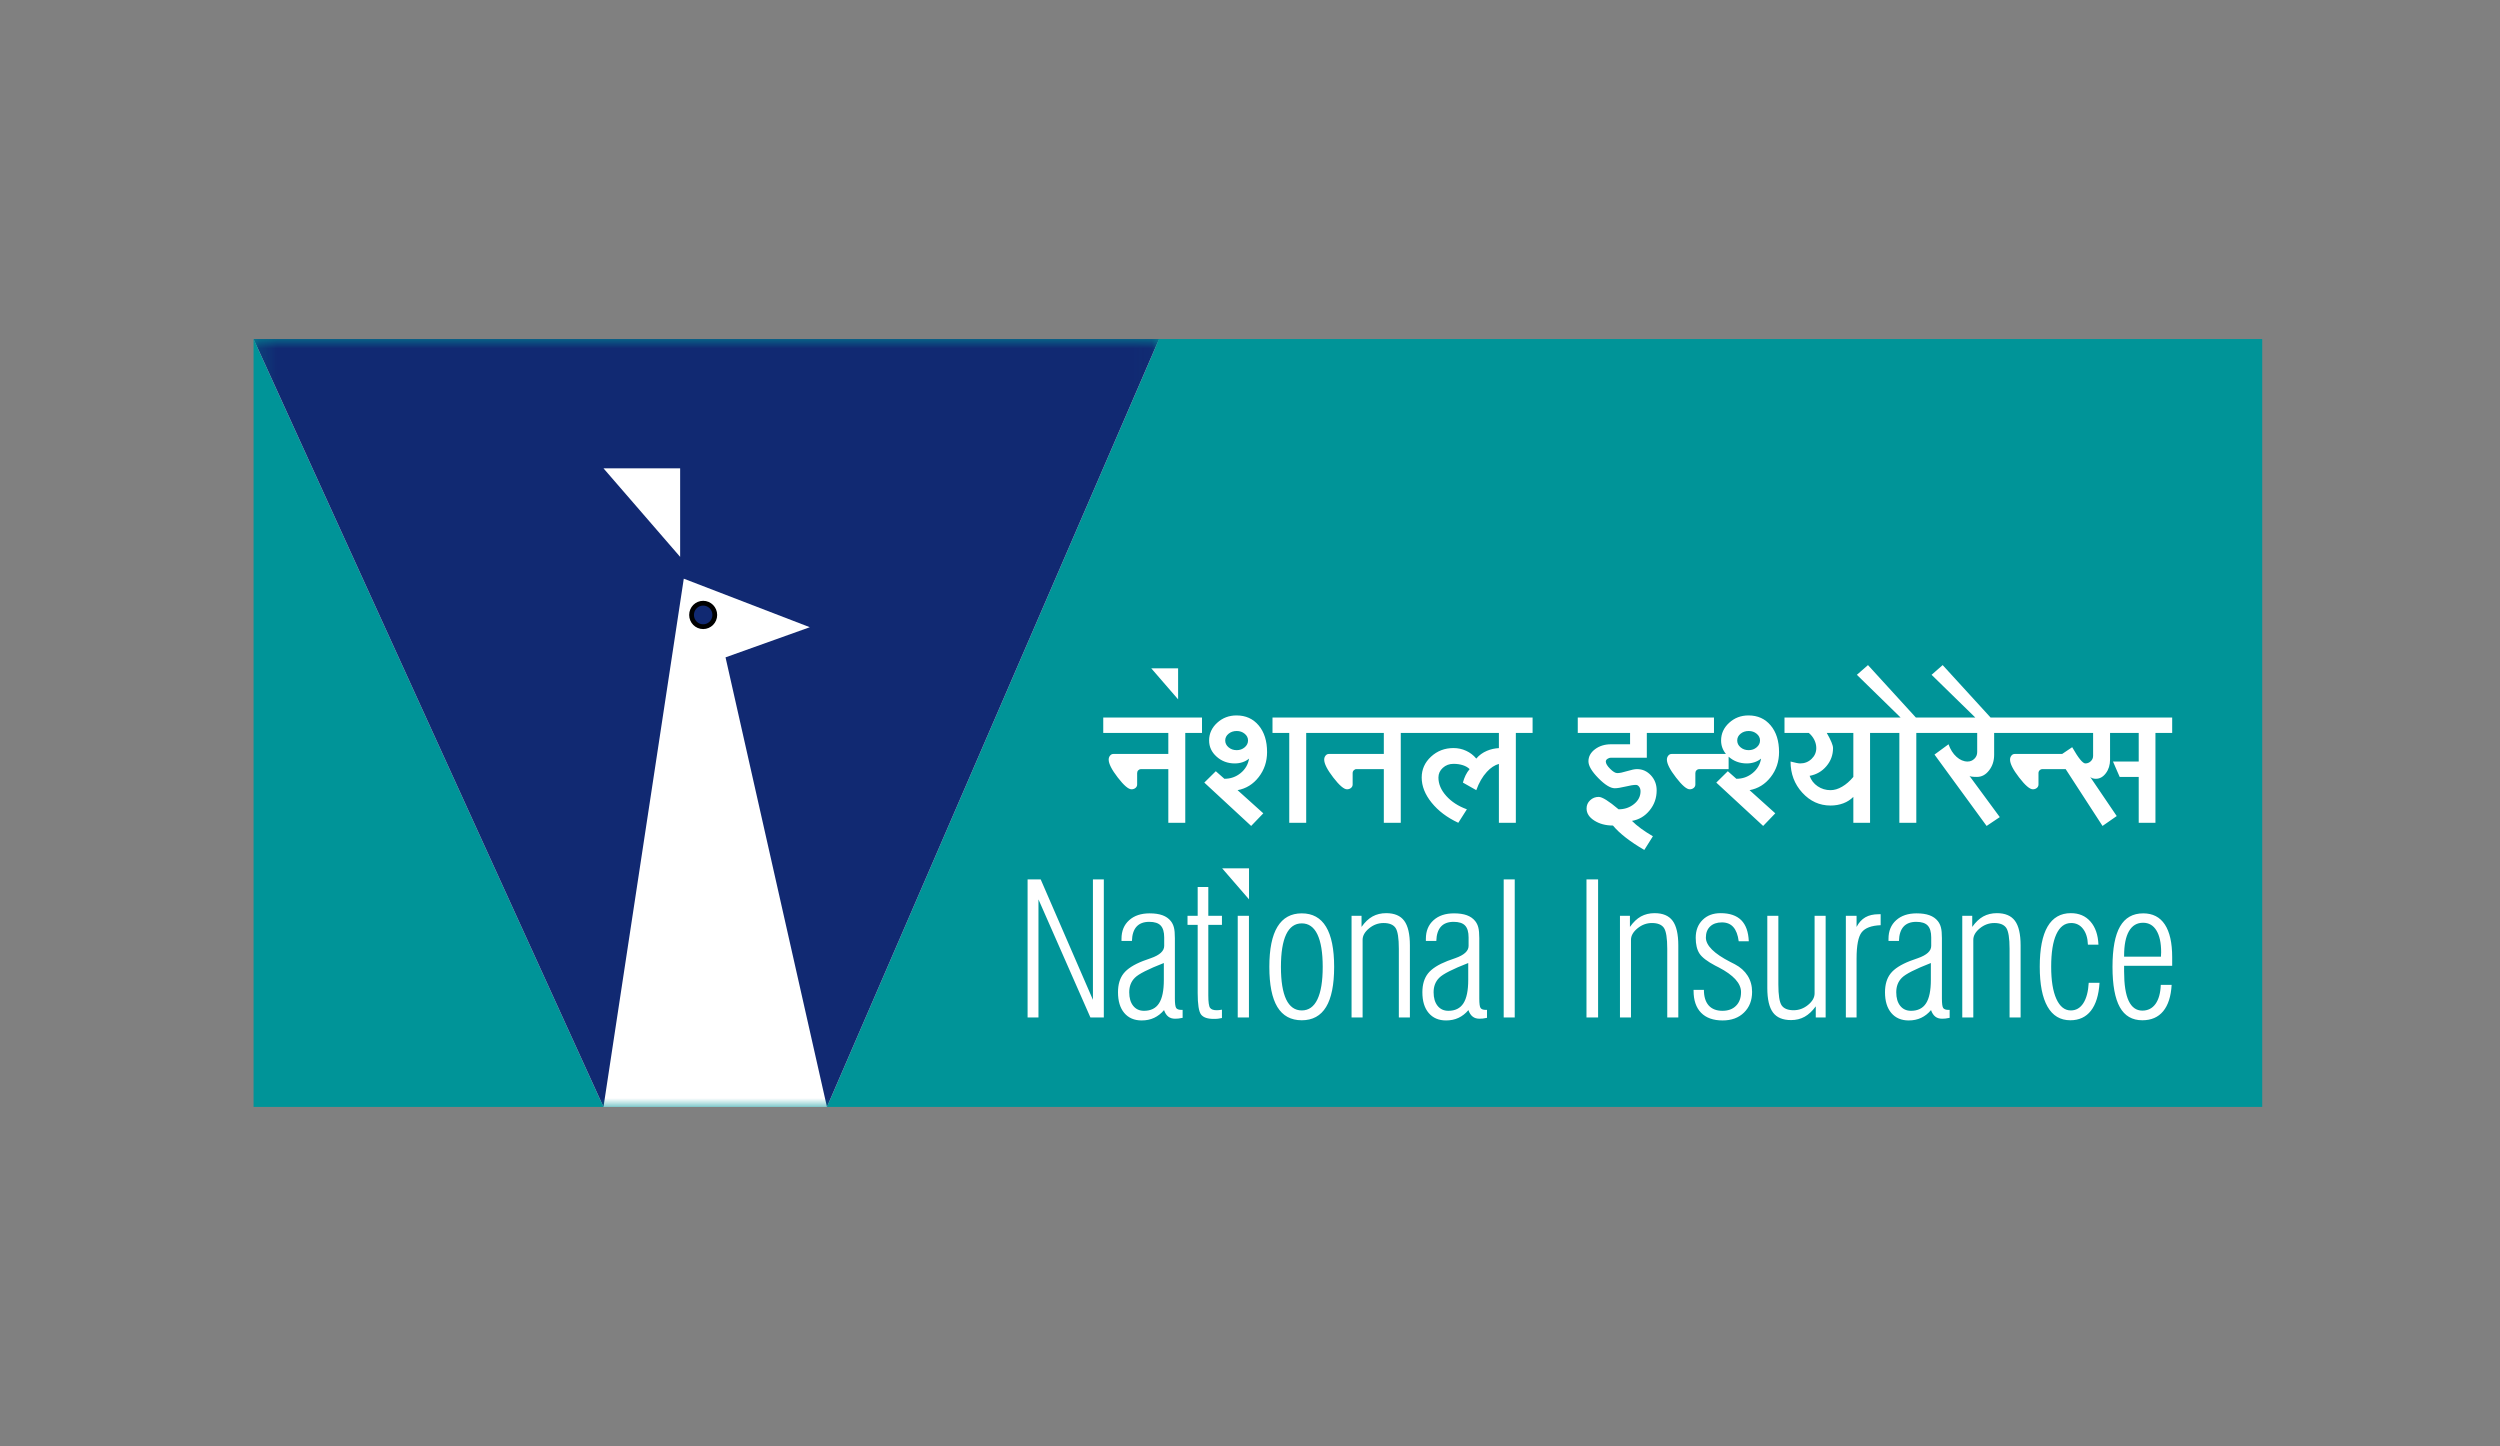 <svg width="140" height="81" viewBox="0 0 140 81" fill="none" xmlns="http://www.w3.org/2000/svg">
<rect x="0" y="0" width="140" height="81" fill="#808080" stroke="none"/>
<path fill-rule="evenodd" clip-rule="evenodd" d="M14.199 61.988H126.684V18.985H14.199V61.988Z" fill="#009498"/>
<mask id="mask0_8050_3281" style="mask-type:luminance" maskUnits="userSpaceOnUse" x="14" y="18" width="51" height="44">
<path d="M14.194 18.992H64.967V62H14.194V18.992Z" fill="white"/>
</mask>
<g mask="url(#mask0_8050_3281)">
<path fill-rule="evenodd" clip-rule="evenodd" d="M14.199 18.985H64.908L46.309 61.988H33.795L14.199 18.985Z" fill="white"/>
<path fill-rule="evenodd" clip-rule="evenodd" d="M14.199 18.985H64.908L46.309 61.988L40.63 36.812L45.35 35.124L38.292 32.406L33.795 61.988L14.199 18.985Z" fill="#112972"/>
</g>
<path fill-rule="evenodd" clip-rule="evenodd" d="M39.377 33.779C39.737 33.779 40.028 34.073 40.028 34.437C40.028 34.8 39.736 35.094 39.377 35.094C39.018 35.094 38.727 34.8 38.727 34.437C38.727 34.073 39.018 33.779 39.377 33.779Z" fill="#112972" stroke="black" stroke-width="0.267"/>
<path fill-rule="evenodd" clip-rule="evenodd" d="M57.545 56.978V49.247H58.279L61.204 55.99V49.247H61.814V56.978H61.063L58.154 50.366V56.978H57.545ZM66.227 56.999C66.132 57.019 66.053 57.033 65.989 57.039C65.926 57.045 65.864 57.048 65.804 57.048C65.653 57.048 65.526 57.011 65.424 56.931C65.321 56.852 65.243 56.728 65.186 56.565C65.024 56.757 64.84 56.901 64.632 56.999C64.424 57.097 64.192 57.145 63.936 57.145C63.52 57.145 63.196 57.005 62.96 56.727C62.725 56.449 62.608 56.061 62.608 55.565C62.608 55.13 62.712 54.78 62.922 54.514C63.132 54.248 63.496 54.016 64.012 53.814C64.12 53.772 64.266 53.72 64.45 53.657C64.947 53.483 65.195 53.255 65.195 52.971V52.496C65.195 52.191 65.13 51.969 64.998 51.83C64.868 51.692 64.654 51.623 64.359 51.623C64.048 51.623 63.811 51.712 63.647 51.891C63.484 52.071 63.398 52.339 63.388 52.693H62.804V52.572C62.804 52.136 62.946 51.789 63.232 51.533C63.517 51.275 63.9 51.148 64.38 51.148C64.665 51.148 64.904 51.183 65.1 51.254C65.294 51.326 65.45 51.434 65.567 51.583C65.648 51.685 65.706 51.805 65.74 51.941C65.776 52.078 65.793 52.276 65.793 52.536V55.919C65.793 56.207 65.82 56.385 65.869 56.452C65.919 56.52 66.019 56.554 66.167 56.554H66.227V56.999ZM65.175 53.929C64.302 54.269 63.761 54.544 63.551 54.756C63.342 54.965 63.237 55.235 63.237 55.565C63.237 55.887 63.31 56.139 63.458 56.326C63.606 56.511 63.807 56.605 64.064 56.605C64.445 56.605 64.727 56.465 64.905 56.186C65.086 55.908 65.175 55.47 65.175 54.872V53.929ZM68.429 57.009C68.359 57.025 68.287 57.039 68.214 57.047C68.142 57.056 68.06 57.058 67.965 57.058C67.62 57.058 67.385 56.978 67.259 56.813C67.134 56.649 67.07 56.248 67.07 55.61V51.791H66.501V51.284H67.07V49.672H67.665V51.284H68.429V51.791H67.665V55.733C67.665 56.113 67.698 56.35 67.763 56.438C67.828 56.528 67.952 56.573 68.132 56.573C68.17 56.573 68.213 56.571 68.263 56.566C68.314 56.56 68.369 56.552 68.429 56.542V57.009ZM69.313 51.284H69.941V56.978H69.313V51.284ZM71.732 54.145C71.732 54.949 71.83 55.558 72.026 55.968C72.223 56.378 72.514 56.584 72.9 56.584C73.285 56.584 73.578 56.378 73.775 55.965C73.973 55.553 74.072 54.946 74.072 54.145C74.072 53.345 73.973 52.74 73.775 52.327C73.578 51.915 73.285 51.709 72.9 51.709C72.514 51.709 72.223 51.915 72.026 52.324C71.83 52.735 71.732 53.343 71.732 54.145ZM71.083 54.145C71.083 53.146 71.233 52.397 71.538 51.898C71.842 51.398 72.296 51.148 72.899 51.148C73.503 51.148 73.957 51.398 74.258 51.898C74.56 52.397 74.712 53.146 74.712 54.145C74.712 55.147 74.562 55.893 74.261 56.39C73.96 56.886 73.507 57.135 72.899 57.135C72.288 57.135 71.833 56.886 71.532 56.39C71.232 55.893 71.083 55.147 71.083 54.145ZM78.335 56.978V53.138C78.335 52.536 78.274 52.145 78.15 51.962C78.025 51.78 77.801 51.689 77.48 51.689C77.181 51.689 76.91 51.789 76.669 51.988C76.427 52.186 76.306 52.401 76.306 52.63V56.978H75.687V51.284H76.246V51.907C76.433 51.64 76.639 51.445 76.863 51.321C77.086 51.199 77.34 51.137 77.626 51.137C78.088 51.137 78.425 51.279 78.636 51.564C78.847 51.849 78.954 52.309 78.954 52.941V56.978H78.335ZM83.272 56.999C83.178 57.019 83.099 57.033 83.035 57.039C82.971 57.045 82.91 57.048 82.849 57.048C82.699 57.048 82.571 57.011 82.47 56.931C82.367 56.852 82.287 56.728 82.231 56.565C82.07 56.757 81.886 56.901 81.678 56.999C81.47 57.097 81.238 57.145 80.981 57.145C80.566 57.145 80.241 57.005 80.006 56.727C79.77 56.449 79.653 56.061 79.653 55.565C79.653 55.13 79.758 54.78 79.968 54.514C80.177 54.248 80.542 54.016 81.057 53.814C81.166 53.772 81.311 53.72 81.495 53.657C81.992 53.483 82.241 53.255 82.241 52.971V52.496C82.241 52.191 82.176 51.969 82.044 51.83C81.913 51.692 81.7 51.623 81.404 51.623C81.093 51.623 80.856 51.712 80.693 51.891C80.53 52.071 80.444 52.339 80.433 52.693H79.849V52.572C79.849 52.136 79.992 51.789 80.277 51.533C80.562 51.275 80.945 51.148 81.425 51.148C81.71 51.148 81.949 51.183 82.145 51.254C82.339 51.326 82.496 51.434 82.613 51.583C82.693 51.685 82.752 51.805 82.786 51.941C82.821 52.078 82.84 52.276 82.84 52.536V55.919C82.84 56.207 82.865 56.385 82.915 56.452C82.964 56.52 83.064 56.554 83.212 56.554H83.272V56.999ZM82.221 53.929C81.348 54.269 80.806 54.544 80.597 54.756C80.386 54.965 80.282 55.235 80.282 55.565C80.282 55.887 80.356 56.139 80.504 56.326C80.652 56.511 80.853 56.605 81.109 56.605C81.49 56.605 81.772 56.465 81.951 56.186C82.131 55.908 82.221 55.47 82.221 54.872V53.929ZM84.207 49.247H84.825V56.978H84.207V49.247ZM88.843 49.247H89.493V56.978H88.843V49.247ZM93.366 56.978V53.138C93.366 52.536 93.304 52.145 93.18 51.962C93.054 51.78 92.831 51.689 92.51 51.689C92.211 51.689 91.941 51.789 91.699 51.988C91.457 52.186 91.335 52.401 91.335 52.63V56.978H90.718V51.284H91.276V51.907C91.464 51.64 91.67 51.445 91.893 51.321C92.117 51.199 92.371 51.137 92.656 51.137C93.119 51.137 93.456 51.279 93.667 51.564C93.878 51.849 93.985 52.309 93.985 52.941V56.978H93.366ZM94.84 55.434H95.419C95.419 55.812 95.508 56.101 95.685 56.304C95.864 56.504 96.12 56.605 96.457 56.605C96.778 56.605 97.033 56.511 97.218 56.323C97.406 56.135 97.498 55.879 97.498 55.554C97.498 55.069 97.081 54.607 96.243 54.171C96.159 54.128 96.096 54.096 96.053 54.075C95.607 53.84 95.312 53.613 95.171 53.399C95.031 53.184 94.96 52.89 94.96 52.515C94.96 52.104 95.087 51.77 95.344 51.517C95.598 51.262 95.936 51.137 96.355 51.137C96.862 51.137 97.246 51.269 97.509 51.529C97.77 51.791 97.911 52.185 97.932 52.712H97.368C97.322 52.354 97.219 52.087 97.065 51.915C96.911 51.74 96.698 51.654 96.426 51.654C96.148 51.654 95.928 51.73 95.768 51.882C95.608 52.034 95.529 52.242 95.529 52.505C95.529 52.947 95.988 53.404 96.904 53.872C97.011 53.929 97.094 53.973 97.151 53.998C97.462 54.161 97.701 54.376 97.868 54.64C98.035 54.905 98.117 55.207 98.117 55.545C98.117 56.025 97.966 56.41 97.663 56.705C97.363 56.999 96.962 57.145 96.466 57.145C95.944 57.145 95.541 57.002 95.261 56.715C94.981 56.428 94.84 56.017 94.84 55.484V55.434ZM99.588 51.284V55.13C99.588 55.731 99.65 56.122 99.773 56.302C99.898 56.483 100.122 56.573 100.443 56.573C100.743 56.573 101.012 56.473 101.255 56.273C101.496 56.075 101.617 55.86 101.617 55.631V51.284H102.236V56.978H101.683V56.355C101.492 56.618 101.284 56.812 101.06 56.938C100.837 57.062 100.583 57.125 100.298 57.125C99.835 57.125 99.498 56.983 99.287 56.7C99.076 56.416 98.969 55.958 98.969 55.327V51.284H99.588ZM103.368 56.978V51.284H103.968V51.908C104.095 51.664 104.258 51.485 104.458 51.37C104.658 51.254 104.907 51.197 105.206 51.197H105.317V51.811C104.799 51.832 104.445 51.964 104.254 52.209C104.064 52.454 103.968 52.944 103.968 53.68V56.978H103.368ZM109.18 56.999C109.085 57.019 109.006 57.033 108.942 57.039C108.879 57.045 108.817 57.048 108.757 57.048C108.606 57.048 108.479 57.011 108.377 56.931C108.274 56.852 108.194 56.728 108.138 56.565C107.976 56.757 107.793 56.901 107.585 56.999C107.377 57.097 107.145 57.145 106.889 57.145C106.473 57.145 106.148 57.005 105.913 56.727C105.678 56.449 105.56 56.061 105.56 55.565C105.56 55.13 105.665 54.78 105.875 54.514C106.085 54.248 106.449 54.016 106.964 53.814C107.073 53.772 107.218 53.72 107.403 53.657C107.9 53.483 108.148 53.255 108.148 52.971V52.496C108.148 52.191 108.083 51.969 107.951 51.83C107.82 51.692 107.607 51.623 107.312 51.623C107.001 51.623 106.763 51.712 106.6 51.891C106.437 52.071 106.351 52.339 106.341 52.693H105.756V52.572C105.756 52.136 105.899 51.789 106.184 51.533C106.47 51.275 106.853 51.148 107.332 51.148C107.618 51.148 107.856 51.183 108.051 51.254C108.246 51.326 108.403 51.434 108.52 51.583C108.6 51.685 108.659 51.805 108.693 51.941C108.729 52.078 108.747 52.276 108.747 52.536V55.919C108.747 56.207 108.772 56.385 108.822 56.452C108.872 56.52 108.972 56.554 109.119 56.554H109.18V56.999ZM108.128 53.929C107.255 54.269 106.714 54.544 106.504 54.756C106.294 54.965 106.19 55.235 106.19 55.565C106.19 55.887 106.263 56.139 106.411 56.326C106.559 56.511 106.76 56.605 107.016 56.605C107.397 56.605 107.679 56.465 107.858 56.186C108.038 55.908 108.128 55.47 108.128 54.872V53.929ZM112.536 56.978V53.138C112.536 52.536 112.473 52.145 112.35 51.962C112.224 51.78 112.001 51.689 111.679 51.689C111.38 51.689 111.111 51.789 110.868 51.988C110.626 52.186 110.505 52.401 110.505 52.63V56.978H109.887V51.284H110.445V51.907C110.633 51.64 110.839 51.445 111.062 51.321C111.286 51.199 111.54 51.137 111.826 51.137C112.288 51.137 112.625 51.279 112.836 51.564C113.048 51.849 113.154 52.309 113.154 52.941V56.978H112.536ZM117.574 55.038C117.53 55.726 117.369 56.248 117.09 56.603C116.812 56.957 116.427 57.135 115.938 57.135C115.378 57.135 114.951 56.881 114.661 56.372C114.371 55.865 114.226 55.119 114.226 54.136C114.226 53.139 114.372 52.39 114.664 51.889C114.956 51.388 115.391 51.137 115.968 51.137C116.424 51.137 116.79 51.292 117.065 51.606C117.34 51.918 117.49 52.349 117.513 52.901H116.923C116.91 52.529 116.819 52.233 116.649 52.015C116.481 51.797 116.259 51.689 115.987 51.689C115.625 51.689 115.348 51.899 115.154 52.32C114.961 52.74 114.866 53.345 114.866 54.136C114.866 54.91 114.963 55.511 115.157 55.94C115.352 56.369 115.621 56.584 115.966 56.584C116.259 56.584 116.492 56.449 116.666 56.179C116.841 55.908 116.941 55.526 116.968 55.038H117.574ZM121.612 55.153C121.575 55.798 121.417 56.291 121.139 56.628C120.861 56.965 120.471 57.135 119.972 57.135C119.403 57.135 118.984 56.891 118.711 56.403C118.438 55.914 118.3 55.162 118.3 54.145C118.3 53.127 118.44 52.371 118.723 51.882C119.005 51.393 119.437 51.148 120.022 51.148C120.551 51.148 120.955 51.355 121.23 51.77C121.505 52.185 121.642 52.797 121.642 53.604V54.084H118.95V54.405C118.95 55.138 119.035 55.686 119.206 56.049C119.378 56.412 119.632 56.594 119.972 56.594C120.283 56.594 120.529 56.469 120.709 56.219C120.887 55.968 120.988 55.613 121.003 55.153H121.612ZM118.95 53.573H121.014C121.014 53.545 121.015 53.504 121.018 53.447C121.022 53.39 121.024 53.348 121.024 53.326C121.024 52.799 120.936 52.392 120.759 52.105C120.584 51.818 120.335 51.674 120.012 51.674C119.666 51.674 119.403 51.832 119.221 52.148C119.041 52.463 118.95 52.922 118.95 53.523V53.573Z" fill="white"/>
<path fill-rule="evenodd" clip-rule="evenodd" d="M33.794 26.225H38.088V31.185L33.794 26.225Z" fill="white"/>
<path fill-rule="evenodd" clip-rule="evenodd" d="M68.442 48.628H69.945V50.364L68.442 48.628Z" fill="white"/>
<path fill-rule="evenodd" clip-rule="evenodd" d="M64.471 37.427H65.974V39.164L64.471 37.427Z" fill="white"/>
<path fill-rule="evenodd" clip-rule="evenodd" d="M63.364 44.201C63.191 44.201 62.935 43.982 62.596 43.542C62.256 43.101 62.086 42.767 62.086 42.54C62.086 42.452 62.111 42.379 62.163 42.315C62.213 42.253 62.274 42.222 62.344 42.222H65.426V41.043H61.782V40.182H67.312V41.043H66.375V46.076H65.426V43.07H63.891C63.836 43.07 63.787 43.092 63.744 43.135C63.701 43.178 63.68 43.232 63.68 43.294V43.931C63.68 44.01 63.649 44.074 63.586 44.126C63.523 44.177 63.449 44.201 63.364 44.201ZM117.741 46.253L115.677 43.07H114.366C114.312 43.07 114.263 43.092 114.22 43.135C114.177 43.178 114.155 43.232 114.155 43.294V43.931C114.155 44.01 114.124 44.074 114.062 44.126C114 44.177 113.925 44.201 113.839 44.201C113.668 44.201 113.411 43.982 113.072 43.542C112.732 43.101 112.562 42.767 112.562 42.54C112.562 42.452 112.588 42.379 112.638 42.315C112.689 42.253 112.749 42.222 112.82 42.222H115.48L116.042 41.843C116.386 42.449 116.632 42.752 116.78 42.752C116.897 42.752 116.999 42.711 117.084 42.628C117.171 42.546 117.214 42.445 117.214 42.327V41.043H111.672V42.268C111.672 42.607 111.578 42.897 111.39 43.14C111.203 43.385 110.976 43.507 110.711 43.507C110.461 43.507 110.32 43.487 110.289 43.448L111.988 45.758L111.25 46.253L108.332 42.256L109.118 41.679C109.219 41.97 109.367 42.204 109.563 42.381C109.758 42.557 109.965 42.646 110.184 42.646C110.332 42.646 110.459 42.595 110.564 42.492C110.67 42.39 110.723 42.264 110.723 42.115V41.043H107.313V46.076H106.364V41.043H104.723V46.076H103.787V44.626C103.63 44.783 103.442 44.904 103.224 44.986C103.005 45.068 102.767 45.11 102.509 45.11C101.892 45.11 101.365 44.869 100.928 44.39C100.49 43.911 100.271 43.33 100.271 42.646C100.537 42.717 100.716 42.752 100.81 42.752C101.06 42.752 101.273 42.667 101.449 42.498C101.624 42.33 101.712 42.127 101.712 41.891C101.712 41.734 101.675 41.581 101.601 41.431C101.527 41.282 101.424 41.153 101.291 41.043H99.932V40.182H106.434L103.985 37.789L104.607 37.245L107.289 40.182H110.617L108.168 37.789L108.789 37.245L111.473 40.182H121.642V41.043H120.705V46.076H119.768V43.507H118.702L118.327 42.646H119.768V41.043H118.163V42.54C118.163 42.838 118.085 43.092 117.928 43.3C117.772 43.509 117.585 43.612 117.366 43.612C117.296 43.612 117.233 43.602 117.178 43.583C117.124 43.563 117.081 43.538 117.05 43.507L118.537 45.699L117.741 46.253ZM102.509 44.249C102.72 44.249 102.937 44.185 103.159 44.054C103.382 43.925 103.591 43.742 103.787 43.507V41.043H102.298C102.532 41.45 102.65 41.734 102.65 41.891C102.65 42.276 102.527 42.614 102.28 42.904C102.035 43.196 101.72 43.376 101.338 43.448C101.424 43.69 101.574 43.886 101.789 44.031C102.003 44.177 102.244 44.249 102.509 44.249ZM98.737 46.253L96.112 43.825L96.757 43.188L97.237 43.612C97.58 43.612 97.883 43.507 98.144 43.294C98.407 43.081 98.565 42.811 98.62 42.481C98.518 42.567 98.398 42.634 98.261 42.681C98.125 42.727 97.979 42.752 97.823 42.752C97.424 42.752 97.084 42.626 96.803 42.374H96.803V43.07H95.151C95.097 43.07 95.048 43.092 95.004 43.135C94.961 43.178 94.94 43.232 94.94 43.294V43.931C94.94 44.01 94.909 44.074 94.846 44.126C94.784 44.177 94.71 44.201 94.624 44.201C94.452 44.201 94.196 43.982 93.857 43.542C93.516 43.101 93.346 42.767 93.346 42.54C93.346 42.452 93.372 42.379 93.423 42.315C93.474 42.253 93.534 42.222 93.605 42.222H96.653C96.472 42.003 96.381 41.751 96.381 41.467C96.381 41.082 96.532 40.752 96.832 40.477C97.133 40.201 97.494 40.064 97.916 40.064C98.432 40.064 98.846 40.251 99.158 40.624C99.471 40.997 99.627 41.495 99.627 42.115C99.627 42.649 99.471 43.117 99.158 43.518C98.846 43.919 98.451 44.162 97.975 44.249L99.416 45.546L98.737 46.253ZM97.928 42.009C98.1 42.009 98.249 41.956 98.373 41.85C98.498 41.744 98.561 41.616 98.561 41.467C98.561 41.318 98.498 41.192 98.373 41.09C98.249 40.987 98.1 40.936 97.928 40.936C97.748 40.936 97.596 40.987 97.471 41.09C97.346 41.192 97.284 41.318 97.284 41.467C97.284 41.616 97.346 41.744 97.471 41.85C97.596 41.956 97.748 42.009 97.928 42.009ZM93.276 40.182H95.983V41.043H92.222V42.433H90.218C90.14 42.433 90.072 42.456 90.013 42.498C89.955 42.541 89.925 42.59 89.925 42.646C89.925 42.756 90.005 42.892 90.166 43.052C90.326 43.214 90.46 43.294 90.57 43.294C90.695 43.294 90.879 43.257 91.12 43.182C91.362 43.108 91.546 43.07 91.671 43.07C91.976 43.07 92.236 43.186 92.451 43.418C92.665 43.65 92.773 43.931 92.773 44.26C92.773 44.685 92.642 45.059 92.38 45.38C92.119 45.703 91.788 45.9 91.39 45.97C91.671 46.253 92.062 46.539 92.562 46.831L92.081 47.597C91.284 47.134 90.698 46.677 90.324 46.23C89.917 46.23 89.57 46.137 89.281 45.952C88.992 45.768 88.848 45.542 88.848 45.275C88.848 45.094 88.913 44.941 89.047 44.815C89.18 44.689 89.34 44.626 89.527 44.626C89.722 44.626 90.093 44.858 90.64 45.321C90.976 45.321 91.265 45.223 91.507 45.026C91.749 44.83 91.87 44.591 91.87 44.308C91.87 44.214 91.845 44.131 91.794 44.061C91.743 43.99 91.683 43.954 91.613 43.954C91.48 43.954 91.282 43.985 91.021 44.049C90.76 44.111 90.562 44.142 90.429 44.142C90.187 44.142 89.88 43.954 89.509 43.577C89.138 43.199 88.953 42.885 88.953 42.634C88.953 42.367 89.076 42.141 89.322 41.956C89.568 41.772 89.867 41.679 90.218 41.679H91.284V41.043H88.355V40.182H93.276ZM83.938 46.076V42.779C83.7 42.845 83.476 42.993 83.264 43.224C83.019 43.491 82.821 43.833 82.672 44.249L81.922 43.825C81.962 43.676 82.013 43.538 82.075 43.412C82.137 43.286 82.212 43.173 82.298 43.07C82.204 42.976 82.079 42.903 81.922 42.852C81.766 42.801 81.591 42.775 81.395 42.775C81.161 42.775 80.962 42.85 80.798 42.999C80.634 43.149 80.552 43.33 80.552 43.542C80.552 43.903 80.698 44.247 80.991 44.573C81.284 44.899 81.669 45.149 82.145 45.321L81.665 46.076C81.04 45.786 80.542 45.41 80.171 44.95C79.8 44.491 79.615 44.021 79.615 43.542C79.615 43.086 79.788 42.697 80.136 42.374C80.484 42.052 80.903 41.891 81.395 41.891C81.645 41.891 81.882 41.942 82.104 42.045C82.326 42.147 82.516 42.292 82.672 42.481C82.829 42.292 83.028 42.147 83.27 42.045C83.479 41.957 83.7 41.907 83.938 41.894V41.043H78.443V46.076H77.494V43.07H75.959C75.904 43.07 75.855 43.092 75.813 43.135C75.769 43.178 75.748 43.232 75.748 43.294V43.931C75.748 44.01 75.717 44.074 75.654 44.126C75.592 44.177 75.517 44.201 75.432 44.201C75.26 44.201 75.004 43.982 74.664 43.542C74.324 43.101 74.155 42.767 74.155 42.54C74.155 42.452 74.18 42.379 74.231 42.315C74.281 42.253 74.342 42.222 74.412 42.222H77.494V41.043H73.147V46.076H72.198V41.043H71.26V40.182H85.825V41.043H84.887V46.076H83.938ZM70.065 46.253L67.441 43.825L68.085 43.188L68.566 43.612C68.91 43.612 69.212 43.507 69.474 43.294C69.735 43.081 69.893 42.811 69.948 42.481C69.847 42.567 69.728 42.634 69.591 42.681C69.454 42.727 69.308 42.752 69.151 42.752C68.753 42.752 68.413 42.626 68.132 42.374C67.851 42.123 67.71 41.821 67.71 41.467C67.71 41.082 67.861 40.752 68.161 40.477C68.462 40.201 68.823 40.064 69.245 40.064C69.761 40.064 70.175 40.251 70.487 40.624C70.799 40.997 70.956 41.495 70.956 42.115C70.956 42.649 70.799 43.117 70.487 43.518C70.175 43.919 69.78 44.162 69.304 44.249L70.745 45.546L70.065 46.253ZM69.257 42.009C69.429 42.009 69.577 41.956 69.702 41.85C69.827 41.744 69.89 41.616 69.89 41.467C69.89 41.318 69.827 41.192 69.702 41.09C69.577 40.987 69.429 40.936 69.257 40.936C69.077 40.936 68.925 40.987 68.8 41.09C68.675 41.192 68.612 41.318 68.612 41.467C68.612 41.616 68.675 41.744 68.8 41.85C68.925 41.956 69.077 42.009 69.257 42.009Z" fill="white"/>
</svg>
